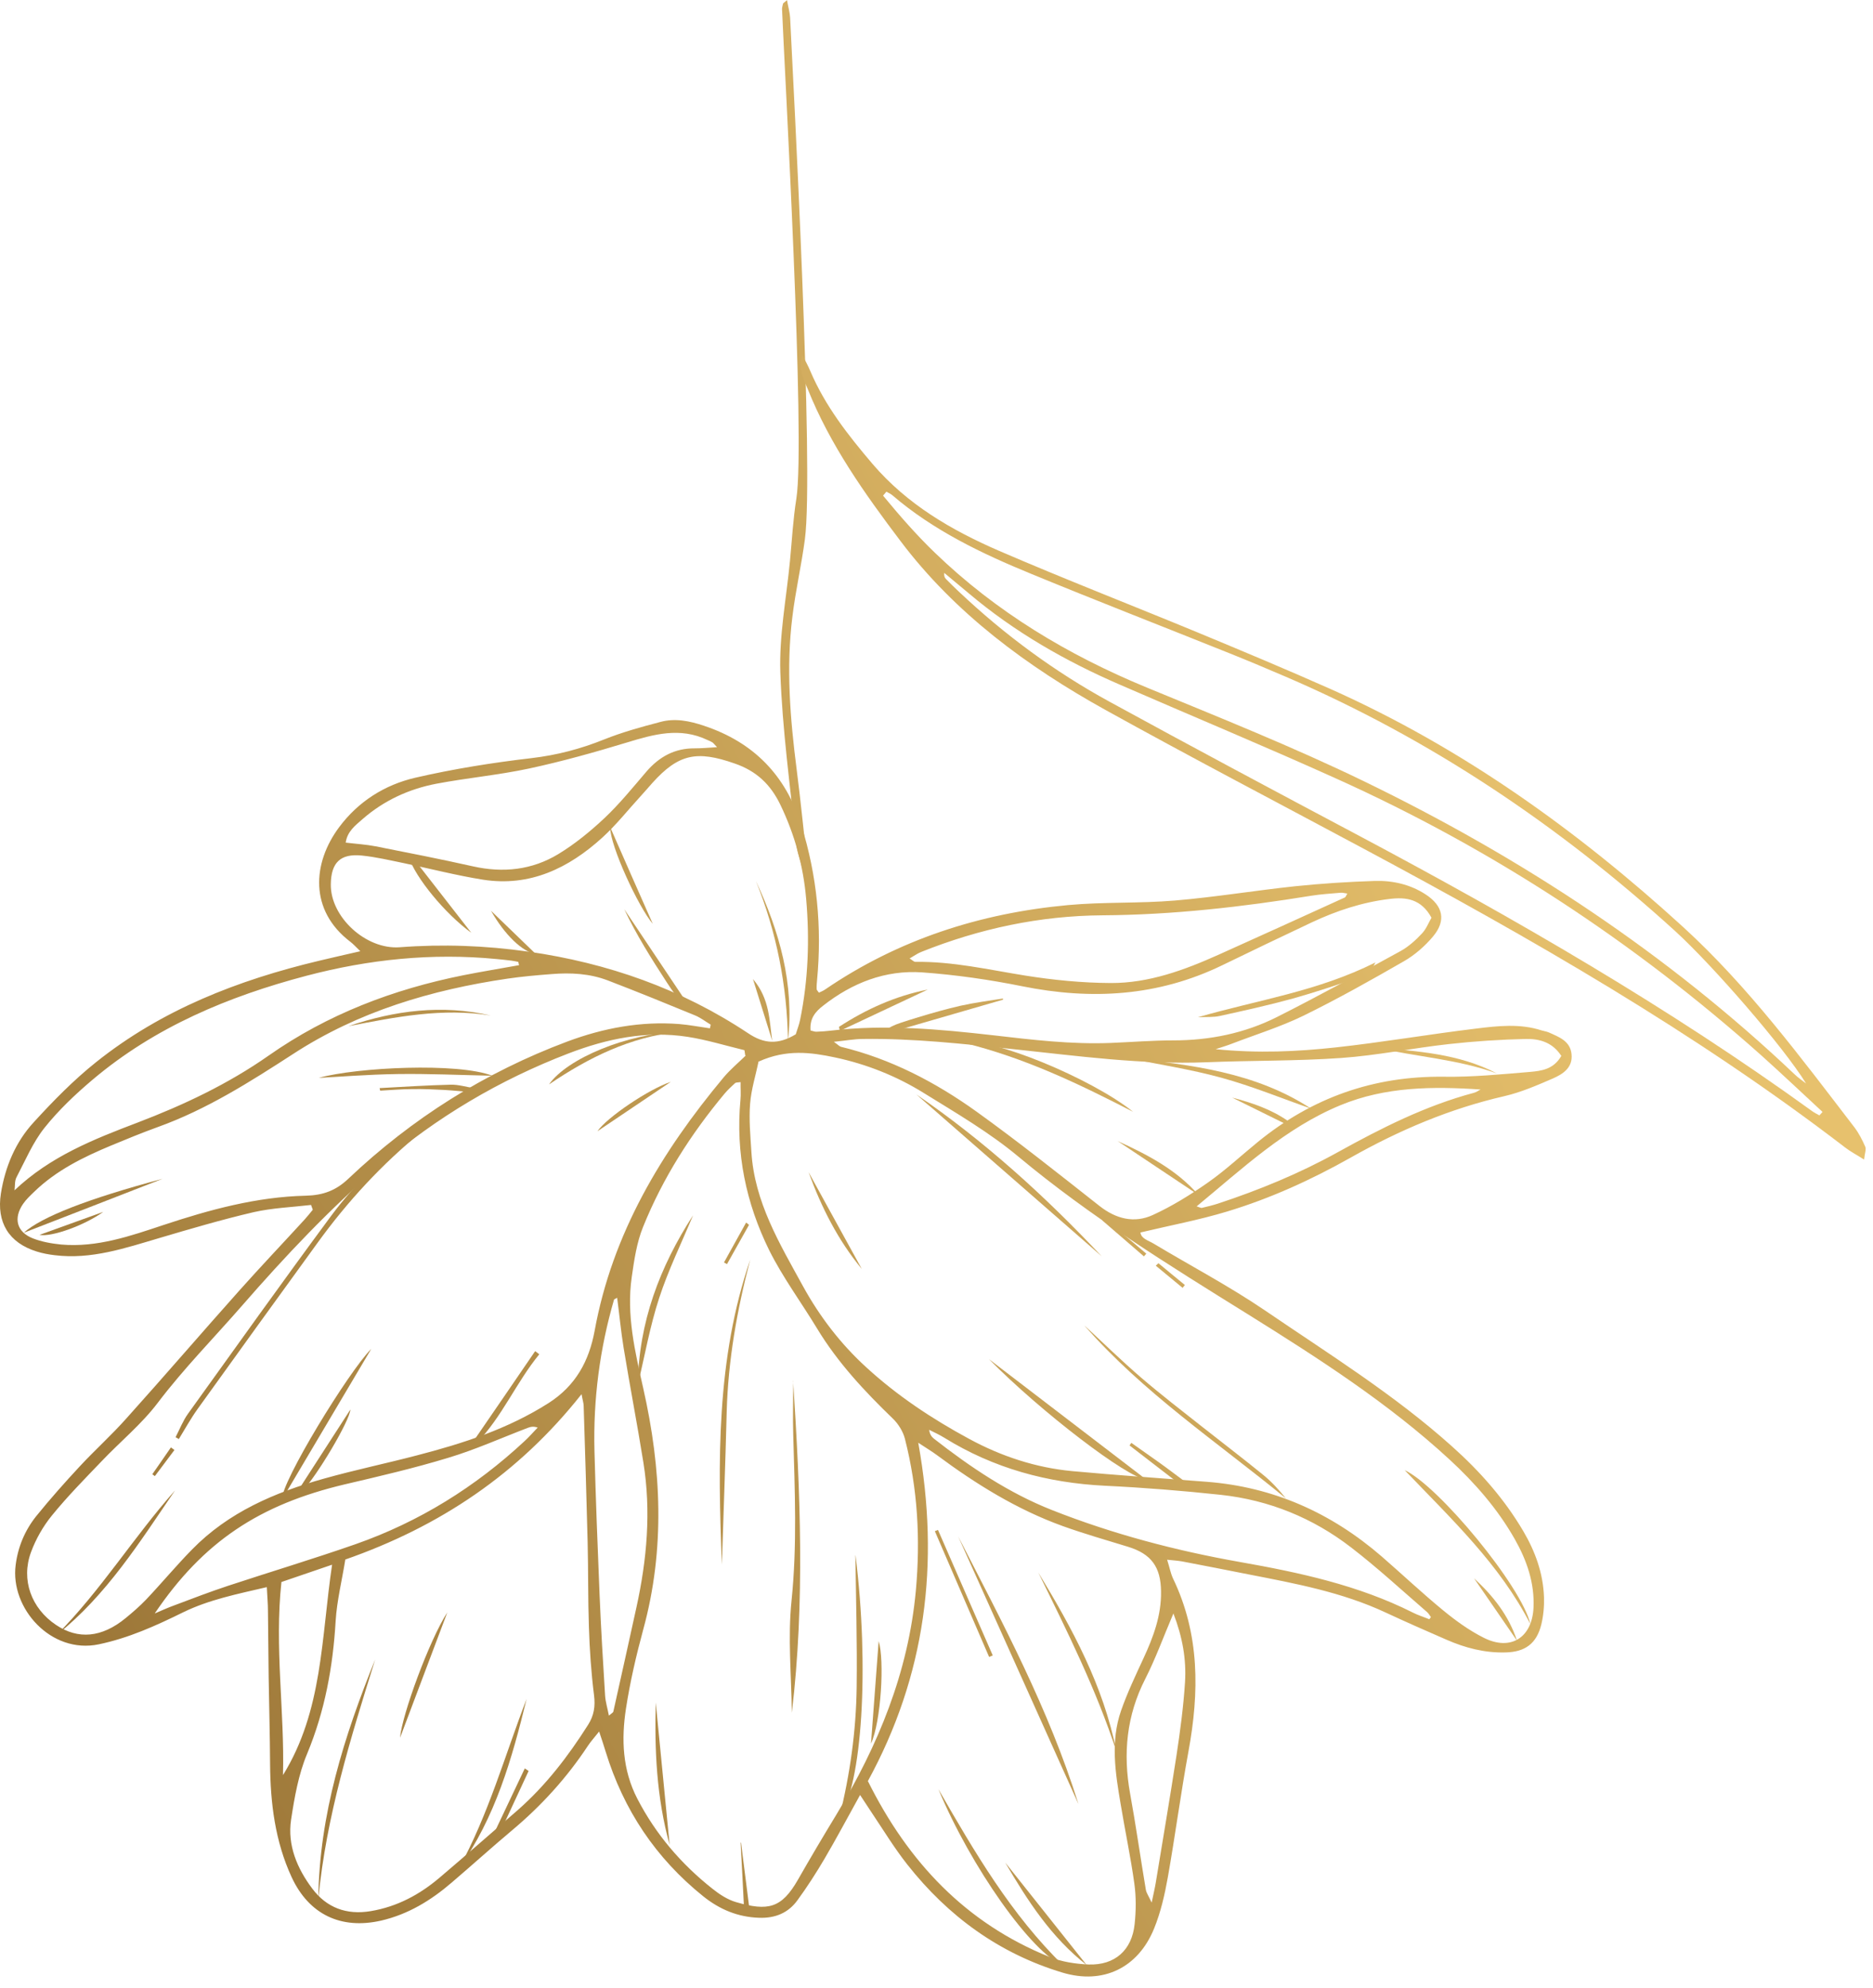 <?xml version="1.0" encoding="UTF-8"?> <svg xmlns="http://www.w3.org/2000/svg" width="132" height="140" viewBox="0 0 132 140" fill="none"><path d="M55.464 0C55.554 0.52 55.664 0.88 55.684 1.25C55.924 6.14 57.374 33.11 56.724 37.99C56.484 39.81 56.064 41.61 55.844 43.44C55.394 47.03 55.684 50.61 56.144 54.19C56.444 56.53 56.674 58.88 56.934 61.22C56.814 61.24 56.704 61.27 56.584 61.29C56.424 60.66 56.174 60.04 56.104 59.39C55.694 55.39 55.134 51.38 54.994 47.37C54.904 44.76 55.424 42.12 55.674 39.5C55.814 38.04 55.894 36.56 56.124 35.12C56.774 30.99 55.284 4.78 55.114 0.64C55.114 0.52 55.154 0.39 55.184 0.26C55.184 0.23 55.234 0.21 55.464 0.01V0Z" fill="url(#paint0_linear_137_145)"></path><path d="M21.934 84.87C20.574 85.03 19.194 85.08 17.874 85.38C15.644 85.9 13.434 86.55 11.234 87.2C8.824 87.91 6.434 88.73 3.854 88.41C3.424 88.36 2.994 88.28 2.584 88.15C0.624 87.54 -0.256 86.1 0.064 84.06C0.364 82.18 1.094 80.44 2.374 79.05C3.744 77.55 5.184 76.08 6.764 74.82C11.394 71.12 16.784 69.03 22.494 67.67C23.404 67.45 24.314 67.25 25.394 67C25.054 66.67 24.884 66.48 24.684 66.33C21.784 64.12 22.014 60.79 23.904 58.26C25.254 56.45 27.114 55.28 29.264 54.78C31.954 54.16 34.704 53.72 37.454 53.4C39.244 53.19 40.924 52.75 42.584 52.08C43.864 51.57 45.204 51.2 46.544 50.85C47.574 50.57 48.604 50.78 49.614 51.12C53.104 52.28 55.374 54.6 56.474 58.12C57.584 61.68 57.934 65.31 57.584 69.02C57.564 69.23 57.544 69.45 57.554 69.67C57.554 69.74 57.634 69.8 57.714 69.92C57.854 69.85 58.014 69.79 58.144 69.7C63.314 66.17 69.084 64.32 75.274 63.75C77.774 63.52 80.294 63.64 82.794 63.43C85.644 63.19 88.464 62.72 91.304 62.42C93.154 62.23 95.014 62.11 96.874 62.05C98.144 62.01 99.384 62.29 100.474 63C101.704 63.8 101.934 64.84 100.994 65.96C100.424 66.64 99.704 67.27 98.934 67.71C96.604 69.05 94.254 70.37 91.844 71.55C90.214 72.34 88.464 72.88 86.774 73.53C86.494 73.64 86.214 73.72 85.674 73.9C88.674 74.2 91.394 74.07 94.094 73.78C97.404 73.42 100.704 72.85 104.014 72.45C105.554 72.26 107.124 72.08 108.654 72.58C108.814 72.63 108.994 72.65 109.154 72.72C109.864 73.04 110.664 73.32 110.754 74.25C110.854 75.21 110.134 75.66 109.424 75.97C108.314 76.45 107.184 76.94 106.014 77.21C102.174 78.09 98.604 79.61 95.184 81.54C92.414 83.1 89.534 84.41 86.494 85.33C84.514 85.93 82.474 86.31 80.374 86.81C80.414 87.24 80.924 87.37 81.294 87.59C83.894 89.15 86.594 90.57 89.104 92.27C93.604 95.34 98.254 98.22 102.334 101.88C104.284 103.62 106.004 105.56 107.344 107.83C108.194 109.27 108.754 110.81 108.814 112.5C108.834 113.14 108.774 113.8 108.624 114.42C108.294 115.76 107.494 116.36 106.094 116.39C104.634 116.43 103.254 116.07 101.934 115.49C100.504 114.87 99.074 114.24 97.654 113.58C94.594 112.15 91.314 111.54 88.034 110.9C86.464 110.59 84.894 110.28 83.314 109.98C83.034 109.93 82.744 109.91 82.254 109.86C82.424 110.39 82.494 110.8 82.664 111.17C84.564 115.11 84.524 119.2 83.754 123.38C83.214 126.32 82.824 129.28 82.304 132.22C82.084 133.45 81.804 134.69 81.334 135.84C80.204 138.61 77.744 139.8 74.874 138.94C70.424 137.6 66.814 134.97 63.944 131.33C63.034 130.18 62.264 128.91 61.444 127.69C61.214 127.35 60.984 127 60.614 126.43C59.704 128.07 58.934 129.52 58.104 130.93C57.514 131.93 56.884 132.91 56.204 133.84C55.554 134.74 54.634 135.12 53.494 135.08C51.994 135.03 50.714 134.49 49.564 133.57C46.214 130.88 43.944 127.48 42.684 123.38C42.564 122.97 42.424 122.57 42.224 121.96C41.894 122.38 41.644 122.65 41.444 122.95C39.954 125.21 38.154 127.19 36.074 128.93C34.644 130.13 33.264 131.38 31.844 132.59C30.384 133.85 28.764 134.84 26.854 135.28C24.034 135.92 21.774 134.85 20.554 132.22C19.384 129.69 19.054 126.99 19.034 124.24C19.024 122.2 18.964 120.17 18.934 118.13C18.914 116.57 18.904 115.01 18.884 113.45C18.884 112.95 18.834 112.44 18.804 111.79C16.714 112.28 14.734 112.67 12.894 113.57C10.984 114.51 9.064 115.38 6.954 115.82C3.594 116.52 0.704 113.27 1.104 110.23C1.264 108.96 1.754 107.79 2.554 106.79C3.534 105.58 4.574 104.41 5.634 103.27C6.694 102.13 7.864 101.08 8.904 99.91C11.594 96.92 14.214 93.87 16.894 90.87C18.394 89.19 19.954 87.55 21.474 85.89C21.674 85.67 21.854 85.44 22.044 85.21C22.004 85.09 21.954 84.97 21.914 84.85L21.934 84.87ZM53.464 74.75C53.264 75.72 52.944 76.72 52.864 77.74C52.774 78.86 52.884 79.99 52.954 81.12C53.164 84.66 54.954 87.61 56.594 90.6C57.764 92.73 59.254 94.67 61.054 96.31C63.234 98.31 65.694 99.94 68.304 101.35C70.574 102.58 73.004 103.38 75.574 103.62C78.724 103.91 81.874 104.12 85.034 104.37C89.744 104.73 93.824 106.56 97.374 109.63C98.814 110.88 100.204 112.19 101.674 113.4C102.574 114.14 103.534 114.84 104.574 115.36C106.464 116.31 107.974 115.35 108.074 113.24C108.154 111.49 107.604 109.91 106.754 108.41C105.544 106.28 103.944 104.45 102.154 102.8C97.834 98.82 92.884 95.65 87.944 92.57C82.374 89.11 76.824 85.68 71.774 81.47C69.724 79.76 67.374 78.39 65.094 76.98C63.174 75.79 61.064 74.95 58.844 74.48C57.144 74.12 55.424 73.89 53.474 74.77L53.464 74.75ZM52.524 74.35C52.504 74.22 52.484 74.1 52.464 73.97C51.134 73.65 49.814 73.24 48.464 73.03C45.554 72.58 42.774 73.16 40.064 74.2C35.194 76.07 30.784 78.68 26.824 82.07C23.284 85.1 20.104 88.47 17.054 91.97C15.074 94.24 12.954 96.39 11.124 98.8C9.984 100.31 8.474 101.54 7.164 102.92C5.964 104.17 4.744 105.41 3.654 106.75C3.034 107.51 2.524 108.41 2.184 109.33C1.464 111.28 2.214 113.29 3.944 114.45C5.504 115.5 7.174 115.35 8.844 113.98C9.344 113.57 9.844 113.14 10.294 112.67C11.394 111.51 12.414 110.28 13.534 109.14C16.104 106.51 19.364 105.12 22.824 104.15C24.994 103.54 27.204 103.08 29.384 102.51C32.624 101.67 35.774 100.66 38.654 98.83C40.584 97.6 41.514 95.85 41.904 93.75C43.154 86.88 46.614 81.14 51.004 75.88C51.474 75.32 52.044 74.85 52.564 74.34L52.524 74.35ZM52.194 76.22C51.964 76.25 51.854 76.24 51.804 76.29C51.554 76.52 51.294 76.76 51.074 77.02C48.694 79.87 46.714 82.97 45.324 86.41C44.874 87.51 44.694 88.75 44.524 89.94C44.134 92.61 44.754 95.21 45.334 97.79C46.614 103.45 46.884 109.1 45.334 114.77C44.834 116.61 44.404 118.47 44.114 120.35C43.784 122.51 43.864 124.66 44.914 126.69C46.214 129.2 48.004 131.29 50.204 133.03C50.704 133.43 51.284 133.81 51.884 133.98C54.134 134.63 55.084 134.41 56.234 132.4C57.114 130.86 58.014 129.34 58.934 127.83C61.884 122.95 64.014 117.81 64.544 112.04C64.874 108.41 64.674 104.86 63.774 101.34C63.644 100.83 63.314 100.3 62.934 99.93C60.934 98 59.044 95.98 57.594 93.59C56.474 91.74 55.174 89.99 54.214 88.07C52.574 84.75 51.834 81.2 52.184 77.47C52.224 77.06 52.184 76.65 52.194 76.22ZM61.174 125.47C64.024 131.19 68.084 135.46 73.944 137.83C74.804 138.18 75.794 138.33 76.724 138.37C78.574 138.43 79.774 137.36 79.964 135.52C80.064 134.58 80.074 133.61 79.944 132.68C79.684 130.8 79.284 128.93 78.974 127.05C78.604 124.87 78.254 122.66 79.004 120.5C79.444 119.24 80.024 118.02 80.584 116.81C81.284 115.3 81.854 113.78 81.824 112.08C81.804 110.37 81.134 109.45 79.504 108.95C77.974 108.48 76.434 108.04 74.924 107.5C71.674 106.33 68.774 104.53 66.014 102.48C65.664 102.22 65.284 102 64.714 101.62C66.254 110.17 65.224 118.03 61.154 125.47H61.174ZM24.334 109.86C24.104 111.3 23.744 112.73 23.654 114.18C23.464 117.41 22.894 120.52 21.644 123.53C21.034 124.98 20.754 126.6 20.514 128.17C20.244 129.97 20.944 131.61 22.004 133.02C23.014 134.37 24.424 134.9 26.134 134.61C27.984 134.3 29.574 133.45 30.984 132.25C32.834 130.68 34.664 129.08 36.494 127.49C38.464 125.76 40.044 123.7 41.444 121.49C41.864 120.83 41.964 120.18 41.864 119.4C41.664 117.81 41.554 116.21 41.504 114.61C41.434 112.62 41.464 110.63 41.414 108.64C41.334 105.44 41.234 102.24 41.134 99.03C41.134 98.84 41.064 98.64 40.984 98.2C36.544 103.81 31.004 107.52 24.324 109.85L24.334 109.86ZM56.084 72.84C56.184 72.51 56.314 72.19 56.384 71.85C56.964 69.03 57.064 66.17 56.814 63.31C56.614 61 56.014 58.8 55.004 56.7C54.314 55.26 53.314 54.3 51.754 53.77C49.114 52.85 47.824 53.09 45.964 55.16C45.704 55.45 45.454 55.75 45.184 56.04C44.274 57.03 43.434 58.1 42.444 59C40.074 61.15 37.344 62.48 34.034 61.96C32.154 61.66 30.304 61.18 28.434 60.79C27.454 60.59 26.484 60.36 25.494 60.26C23.984 60.11 23.334 60.76 23.314 62.28C23.274 64.58 25.784 66.9 28.174 66.72C31.214 66.49 34.214 66.6 37.244 67.03C42.834 67.83 48.014 69.65 52.714 72.77C53.844 73.53 54.834 73.6 56.084 72.85V72.84ZM50.034 72.42C50.054 72.33 50.074 72.25 50.084 72.17C49.714 71.95 49.374 71.68 48.984 71.52C46.944 70.68 44.904 69.85 42.844 69.06C41.564 68.57 40.224 68.5 38.874 68.61C37.834 68.69 36.804 68.78 35.774 68.93C30.404 69.72 25.274 71.24 20.684 74.22C17.624 76.2 14.564 78.15 11.104 79.39C10.004 79.79 8.924 80.23 7.844 80.68C5.874 81.5 3.974 82.43 2.414 83.94C2.134 84.21 1.844 84.48 1.624 84.8C0.934 85.81 1.174 86.77 2.304 87.22C2.934 87.47 3.634 87.59 4.314 87.66C6.844 87.88 9.184 87.06 11.534 86.28C14.794 85.2 18.094 84.3 21.554 84.22C22.764 84.19 23.674 83.86 24.554 83.02C29.044 78.77 34.184 75.53 39.984 73.36C42.534 72.41 45.154 71.92 47.874 72.13C48.594 72.19 49.304 72.33 50.024 72.43L50.034 72.42ZM110.044 74.39C109.424 73.41 108.484 73.16 107.534 73.18C105.724 73.22 103.914 73.34 102.114 73.54C99.574 73.82 97.064 74.34 94.514 74.52C91.364 74.74 88.194 74.69 85.044 74.82C80.474 75 75.964 74.38 71.444 73.9C67.914 73.53 64.384 73.13 60.824 73.18C60.204 73.18 59.584 73.3 58.764 73.38C59.064 73.59 59.154 73.7 59.264 73.73C62.774 74.58 65.924 76.22 68.824 78.3C71.774 80.42 74.624 82.69 77.484 84.94C78.654 85.86 79.934 86.18 81.244 85.58C82.604 84.96 83.904 84.15 85.134 83.29C86.374 82.42 87.484 81.38 88.664 80.42C92.474 77.32 96.804 75.78 101.744 75.84C103.774 75.87 105.804 75.67 107.834 75.5C108.634 75.43 109.484 75.32 110.024 74.39H110.044ZM57.114 72.58C57.304 72.62 57.424 72.68 57.544 72.67C57.894 72.66 58.234 72.63 58.584 72.59C62.404 72.14 66.204 72.49 69.994 72.92C72.754 73.24 75.504 73.57 78.284 73.46C79.754 73.4 81.224 73.28 82.694 73.28C85.254 73.28 87.714 72.78 89.984 71.64C92.924 70.16 95.814 68.57 98.704 66.99C99.264 66.68 99.764 66.23 100.204 65.76C100.514 65.44 100.684 64.98 100.884 64.64C100.164 63.32 99.104 63.17 97.914 63.32C96.004 63.55 94.194 64.15 92.464 64.96C90.344 65.96 88.234 66.97 86.134 67.99C81.614 70.18 76.924 70.45 72.054 69.47C69.724 69 67.354 68.66 64.994 68.49C62.394 68.31 60.054 69.23 58.004 70.84C57.474 71.25 57.054 71.73 57.124 72.58H57.114ZM36.584 67.99C36.564 67.91 36.544 67.83 36.524 67.75C36.354 67.72 36.194 67.68 36.024 67.66C35.684 67.62 35.334 67.58 34.994 67.55C30.454 67.11 25.994 67.57 21.594 68.73C16.094 70.18 10.914 72.34 6.524 76.05C5.304 77.08 4.124 78.2 3.134 79.44C2.314 80.47 1.784 81.74 1.164 82.92C1.024 83.18 1.064 83.53 1.024 83.84C3.544 81.45 6.614 80.24 9.694 79.07C12.944 77.83 16.064 76.36 18.934 74.35C23.084 71.44 27.714 69.68 32.664 68.69C33.964 68.43 35.284 68.22 36.594 67.98L36.584 67.99ZM50.534 52.63C50.314 52.4 50.274 52.33 50.204 52.29C50.094 52.22 49.974 52.17 49.854 52.12C47.924 51.2 46.074 51.72 44.174 52.3C41.904 52.99 39.614 53.63 37.294 54.13C35.144 54.59 32.934 54.79 30.764 55.2C28.824 55.57 27.054 56.38 25.544 57.7C25.044 58.14 24.474 58.56 24.364 59.35C25.104 59.44 25.794 59.48 26.464 59.61C28.754 60.06 31.044 60.51 33.324 61.02C35.454 61.5 37.494 61.28 39.344 60.16C40.514 59.45 41.604 58.56 42.604 57.62C43.674 56.61 44.604 55.46 45.564 54.34C46.464 53.3 47.554 52.7 48.954 52.71C49.424 52.71 49.894 52.67 50.514 52.63H50.534ZM100.734 114.05C100.774 114 100.804 113.95 100.844 113.9C100.754 113.78 100.684 113.64 100.564 113.54C98.794 112.01 97.074 110.42 95.214 108.99C92.514 106.91 89.434 105.66 86.044 105.29C83.334 105 80.614 104.78 77.884 104.65C73.814 104.45 70.024 103.42 66.554 101.27C66.214 101.06 65.844 100.89 65.484 100.71C65.524 101.03 65.654 101.2 65.814 101.33C68.384 103.34 71.094 105.16 74.134 106.36C78.414 108.05 82.854 109.22 87.384 110.02C91.574 110.76 95.724 111.65 99.564 113.58C99.934 113.77 100.334 113.89 100.724 114.05H100.734ZM64.104 67.51C64.304 67.63 64.404 67.75 64.514 67.75C67.134 67.71 69.664 68.3 72.224 68.71C74.224 69.03 76.264 69.23 78.284 69.24C80.964 69.25 83.464 68.33 85.894 67.24C88.854 65.91 91.804 64.57 94.764 63.22C94.844 63.19 94.874 63.06 94.954 62.94C94.744 62.91 94.624 62.87 94.494 62.88C93.804 62.94 93.114 62.98 92.424 63.09C87.544 63.88 82.654 64.44 77.704 64.47C73.274 64.5 69.024 65.41 64.924 67.05C64.664 67.15 64.424 67.33 64.104 67.51ZM10.894 113.65C11.364 113.45 11.824 113.24 12.294 113.07C13.544 112.6 14.794 112.12 16.064 111.7C19.064 110.71 22.094 109.8 25.074 108.76C29.544 107.19 33.494 104.74 36.964 101.51C37.294 101.21 37.584 100.87 37.894 100.55C37.554 100.44 37.364 100.51 37.174 100.58C35.314 101.29 33.494 102.11 31.594 102.68C29.194 103.41 26.744 103.98 24.304 104.55C18.304 105.97 14.334 108.57 10.894 113.66V113.65ZM42.924 120.83C43.124 120.66 43.214 120.62 43.224 120.56C43.774 118.11 44.314 115.66 44.854 113.21C45.594 109.84 45.894 106.44 45.344 103.02C44.914 100.33 44.394 97.65 43.954 94.96C43.764 93.8 43.654 92.62 43.494 91.41C43.344 91.5 43.284 91.51 43.274 91.54C42.264 95.02 41.804 98.56 41.894 102.18C41.984 105.55 42.114 108.93 42.254 112.3C42.354 114.68 42.494 117.05 42.644 119.43C42.674 119.88 42.814 120.32 42.914 120.85L42.924 120.83ZM82.694 113.65C81.974 115.34 81.434 116.84 80.714 118.25C79.394 120.83 79.134 123.51 79.644 126.33C80.054 128.58 80.374 130.85 80.754 133.11C80.794 133.33 80.934 133.52 81.164 134.01C81.304 133.34 81.394 132.97 81.454 132.6C81.944 129.61 82.454 126.63 82.914 123.64C83.174 121.93 83.404 120.21 83.514 118.49C83.614 116.89 83.344 115.32 82.694 113.64V113.65ZM104.344 76.74C100.974 76.51 97.634 76.54 94.484 77.84C90.594 79.44 87.574 82.3 84.334 84.97C84.534 85.03 84.624 85.09 84.694 85.08C85.074 84.99 85.454 84.9 85.824 84.78C88.744 83.82 91.584 82.65 94.274 81.16C97.344 79.46 100.464 77.88 103.884 76.97C104.044 76.93 104.184 76.82 104.344 76.74ZM19.944 125.03C22.754 120.49 22.634 115.37 23.404 110.21C22.094 110.66 21.004 111.03 19.834 111.43C19.334 116.03 20.064 120.53 19.944 125.03Z" fill="url(#paint1_linear_137_145)"></path><path d="M12.374 101.23C12.664 100.67 12.894 100.07 13.254 99.57C16.594 94.92 19.914 90.27 23.314 85.67C25.104 83.26 27.284 81.21 29.674 79.38C29.824 79.27 29.984 79.17 30.254 79.21C30.074 79.38 29.914 79.56 29.724 79.71C26.914 82 24.484 84.63 22.364 87.56C19.534 91.45 16.724 95.35 13.914 99.26C13.434 99.93 13.034 100.66 12.604 101.36C12.524 101.32 12.454 101.27 12.374 101.23Z" fill="url(#paint2_linear_137_145)"></path><path d="M55.894 97.25C56.404 105.05 56.734 112.85 55.804 120.64C55.774 118.01 55.514 115.35 55.784 112.74C56.184 108.85 56.014 104.98 55.904 101.1C55.864 99.82 55.904 98.53 55.904 97.25H55.894Z" fill="url(#paint3_linear_137_145)"></path><path d="M67.524 108.21C70.654 114.3 73.904 120.35 76.004 127.07C73.134 120.68 70.324 114.45 67.524 108.21Z" fill="url(#paint4_linear_137_145)"></path><path d="M26.444 116.88C24.714 122.4 22.994 127.93 22.434 133.73C22.504 127.81 24.254 122.29 26.444 116.88Z" fill="url(#paint5_linear_137_145)"></path><path d="M60.294 109.56C61.274 117.43 60.764 125.67 59.154 128C59.904 124.99 60.334 121.93 60.374 118.83C60.414 115.72 60.324 112.61 60.284 109.55L60.294 109.56Z" fill="url(#paint6_linear_137_145)"></path><path d="M52.874 88.72C51.944 92.25 51.314 95.8 51.214 99.45C51.124 103.08 50.984 106.7 50.874 110.2C50.594 103.03 50.464 95.75 52.874 88.72Z" fill="url(#paint7_linear_137_145)"></path><path d="M76.414 93.35C77.744 94.58 79.034 95.84 80.404 97.02C81.814 98.23 83.294 99.37 84.754 100.52C86.184 101.65 87.634 102.75 89.044 103.9C89.634 104.38 90.144 104.95 90.624 105.54C85.794 101.58 80.564 98.1 76.414 93.35Z" fill="url(#paint8_linear_137_145)"></path><path d="M66.134 126.02C68.674 130.44 71.254 134.86 74.974 138.48C72.714 137.58 68.414 131.49 66.134 126.02Z" fill="url(#paint9_linear_137_145)"></path><path d="M77.644 88.49C73.294 84.69 68.944 80.89 64.584 77.09C69.374 80.37 73.654 84.25 77.644 88.49Z" fill="url(#paint10_linear_137_145)"></path><path d="M4.004 115.15C7.104 112.03 9.424 108.26 12.334 104.98C9.854 108.61 7.514 112.35 4.004 115.15Z" fill="url(#paint11_linear_137_145)"></path><path d="M107.854 114.4C105.694 110.18 102.284 106.99 98.994 103.55C101.394 104.67 107.254 111.75 107.854 114.4Z" fill="url(#paint12_linear_137_145)"></path><path d="M32.334 131.61C34.424 127.82 35.574 123.66 37.114 119.66C36.084 123.87 34.914 128.02 32.334 131.61Z" fill="url(#paint13_linear_137_145)"></path><path d="M69.694 95.73C73.164 98.38 77.014 101.33 80.764 104.2C79.484 104.12 73.384 99.47 69.694 95.73Z" fill="url(#paint14_linear_137_145)"></path><path d="M73.174 110.76C75.574 114.71 77.764 118.74 78.674 123.34C77.244 118.97 75.194 114.87 73.174 110.76Z" fill="url(#paint15_linear_137_145)"></path><path d="M44.954 97.52C45.014 93.15 46.494 89.23 48.844 85.6C48.034 87.54 47.104 89.44 46.454 91.43C45.804 93.41 45.444 95.48 44.954 97.52Z" fill="url(#paint16_linear_137_145)"></path><path d="M26.164 95.01C24.004 98.66 21.934 102.14 19.874 105.62C19.794 104.41 24.574 96.6 26.164 95.01Z" fill="url(#paint17_linear_137_145)"></path><path d="M84.424 71.65C88.634 70.43 92.844 69.84 96.934 67.79C96.584 68.53 96.124 68.74 95.684 68.88C94.174 69.39 92.664 69.9 91.124 70.33C89.414 70.8 87.694 71.18 85.964 71.56C85.524 71.66 85.054 71.62 84.424 71.65Z" fill="url(#paint18_linear_137_145)"></path><path d="M79.854 78.31C76.064 76.36 72.244 74.51 67.874 73.44C69.814 73.02 76.914 75.95 79.854 78.31Z" fill="url(#paint19_linear_137_145)"></path><path d="M79.404 74.51C83.934 75 88.454 75.51 92.404 78.09C90.294 77.35 88.224 76.5 86.074 75.91C83.884 75.31 81.624 74.97 79.394 74.51H79.404Z" fill="url(#paint20_linear_137_145)"></path><path d="M34.694 75.77C32.344 75.72 30.194 75.62 28.044 75.65C25.884 75.68 23.724 75.86 22.464 75.92C25.174 75.17 32.284 74.83 34.694 75.77Z" fill="url(#paint21_linear_137_145)"></path><path d="M11.454 83.03C8.194 84.3 4.934 85.57 1.674 86.83C2.934 85.71 6.174 84.44 11.454 83.03Z" fill="url(#paint22_linear_137_145)"></path><path d="M55.534 73.3C55.464 69.41 54.734 65.66 53.274 62.06C54.934 65.62 55.984 69.3 55.534 73.3Z" fill="url(#paint23_linear_137_145)"></path><path d="M76.584 138.41C74.094 136.47 72.414 133.87 70.844 131.19C72.754 133.6 74.674 136.01 76.584 138.41Z" fill="url(#paint24_linear_137_145)"></path><path d="M70.694 70.41C67.864 71.23 65.034 72.05 62.334 72.83C62.604 72.33 62.684 72.27 64.714 71.65C65.704 71.35 66.694 71.07 67.694 70.84C68.684 70.62 69.684 70.49 70.684 70.33C70.684 70.35 70.684 70.38 70.684 70.4L70.694 70.41Z" fill="url(#paint25_linear_137_145)"></path><path d="M47.744 72.69C44.414 73.05 41.494 74.48 38.694 76.38C39.974 74.54 44.244 72.8 47.744 72.69Z" fill="url(#paint26_linear_137_145)"></path><path d="M24.554 72.28C27.814 71.17 31.154 70.74 34.594 71.53C31.194 70.97 27.894 71.63 24.554 72.28Z" fill="url(#paint27_linear_137_145)"></path><path d="M47.194 129.95C46.264 126.6 46.124 123.22 46.214 119.92C46.534 123.19 46.864 126.57 47.194 129.95Z" fill="url(#paint28_linear_137_145)"></path><path d="M105.494 75.61C102.734 74.6 99.794 74.44 96.954 73.78C99.874 74.04 102.814 74.21 105.494 75.61Z" fill="url(#paint29_linear_137_145)"></path><path d="M69.704 116.7C68.434 113.75 67.154 110.8 65.884 107.85C65.954 107.82 66.034 107.79 66.104 107.76C67.394 110.71 68.674 113.65 69.964 116.6C69.874 116.64 69.794 116.67 69.704 116.71V116.7Z" fill="url(#paint30_linear_137_145)"></path><path d="M31.524 113.57C30.364 116.65 29.234 119.64 28.194 122.4C28.334 120.76 30.264 115.52 31.524 113.57Z" fill="url(#paint31_linear_137_145)"></path><path d="M38.014 95.38C36.384 97.36 35.394 99.79 33.584 101.65C33.514 101.6 33.444 101.55 33.374 101.5C34.824 99.39 36.274 97.28 37.714 95.17C37.814 95.24 37.914 95.31 38.004 95.39L38.014 95.38Z" fill="url(#paint32_linear_137_145)"></path><path d="M48.264 70.96C47.834 70.37 47.374 69.8 46.984 69.18C45.904 67.52 44.844 65.84 43.994 64.04C45.504 66.3 47.014 68.55 48.524 70.81C48.444 70.86 48.354 70.91 48.274 70.96H48.264Z" fill="url(#paint33_linear_137_145)"></path><path d="M42.994 58.24C43.994 60.52 44.994 62.8 46.004 65.07C45.024 63.93 43.004 59.63 42.994 58.24Z" fill="url(#paint34_linear_137_145)"></path><path d="M33.214 65.7C31.364 64.36 29.284 61.82 28.804 60.36C28.834 60.34 28.864 60.3 28.904 60.3C28.944 60.3 29.004 60.3 29.024 60.32C30.394 62.08 31.764 63.84 33.214 65.7Z" fill="url(#paint35_linear_137_145)"></path><path d="M59.124 72.33C61.044 71.08 63.114 70.15 65.384 69.7C63.324 70.67 61.254 71.64 59.194 72.61C59.174 72.52 59.144 72.42 59.124 72.33Z" fill="url(#paint36_linear_137_145)"></path><path d="M21.114 104.82C22.294 102.99 23.474 101.16 24.694 99.28C24.644 100.09 22.324 103.97 21.334 104.99C21.264 104.94 21.184 104.88 21.114 104.83V104.82Z" fill="url(#paint37_linear_137_145)"></path><path d="M61.384 122.81C61.574 120.24 61.754 117.85 61.924 115.59C62.344 116.92 62.094 121.27 61.384 122.81Z" fill="url(#paint38_linear_137_145)"></path><path d="M56.984 82.56C58.224 84.81 59.474 87.09 60.734 89.38C59.064 87.36 57.894 85.06 56.984 82.56Z" fill="url(#paint39_linear_137_145)"></path><path d="M78.764 80.37C80.844 81.32 82.894 82.37 84.464 84.17C82.564 82.9 80.664 81.64 78.764 80.37Z" fill="url(#paint40_linear_137_145)"></path><path d="M26.764 76.64C28.434 76.55 30.114 76.44 31.784 76.4C32.314 76.39 32.854 76.56 33.384 76.64C33.384 76.74 33.364 76.84 33.354 76.94C32.674 76.88 31.994 76.81 31.304 76.77C30.574 76.73 29.844 76.7 29.114 76.71C28.344 76.71 27.574 76.78 26.794 76.82C26.784 76.76 26.764 76.71 26.754 76.65L26.764 76.64Z" fill="url(#paint41_linear_137_145)"></path><path d="M47.274 76.2C45.584 77.34 43.804 78.54 42.104 79.68C42.764 78.71 45.744 76.7 47.274 76.2Z" fill="url(#paint42_linear_137_145)"></path><path d="M37.254 124.74C36.484 126.4 35.714 128.05 34.944 129.71C34.834 129.66 34.724 129.61 34.614 129.56C35.404 127.89 36.194 126.23 36.984 124.56C37.074 124.62 37.164 124.68 37.254 124.74Z" fill="url(#paint43_linear_137_145)"></path><path d="M106.914 115.57C105.904 114.1 104.894 112.64 103.884 111.17C105.224 112.4 106.324 113.78 106.914 115.57Z" fill="url(#paint44_linear_137_145)"></path><path d="M7.274 85.36C5.974 86.3 3.664 87.14 2.784 86.98C4.284 86.44 5.784 85.9 7.274 85.36Z" fill="url(#paint45_linear_137_145)"></path><path d="M34.604 64.15C35.724 65.23 36.724 66.2 37.774 67.21C36.804 67.04 35.564 65.84 34.604 64.15Z" fill="url(#paint46_linear_137_145)"></path><path d="M54.424 73.31C53.994 71.94 53.565 70.56 53.065 68.96C54.264 70.37 54.214 71.9 54.424 73.31Z" fill="url(#paint47_linear_137_145)"></path><path d="M52.444 134.56C52.364 132.97 52.284 131.38 52.194 129.79C52.194 129.79 52.214 129.79 52.224 129.79C52.424 131.37 52.624 132.95 52.824 134.52L52.434 134.55L52.444 134.56Z" fill="url(#paint48_linear_137_145)"></path><path d="M83.224 104.6C82.014 103.67 80.814 102.74 79.604 101.81C79.644 101.75 79.684 101.69 79.734 101.63C80.354 102.07 80.984 102.51 81.604 102.95C82.224 103.39 82.824 103.85 83.434 104.3C83.364 104.4 83.294 104.5 83.224 104.6Z" fill="url(#paint49_linear_137_145)"></path><path d="M90.584 79.16C89.334 78.54 88.084 77.93 86.834 77.31C88.224 77.67 89.574 78.13 90.744 78.94C90.694 79.01 90.644 79.08 90.584 79.16Z" fill="url(#paint50_linear_137_145)"></path><path d="M80.614 88.49C79.644 87.65 78.664 86.81 77.694 85.97C77.744 85.92 77.784 85.86 77.834 85.81C78.814 86.64 79.804 87.47 80.784 88.3C80.734 88.36 80.674 88.43 80.624 88.49H80.614Z" fill="url(#paint51_linear_137_145)"></path><path d="M52.784 86.28C52.264 87.2 51.754 88.12 51.234 89.04C51.164 89 51.094 88.96 51.024 88.92L52.584 86.11C52.654 86.17 52.724 86.22 52.794 86.28H52.784Z" fill="url(#paint52_linear_137_145)"></path><path d="M81.634 88.97C82.254 89.48 82.874 90 83.504 90.51C83.454 90.58 83.394 90.64 83.344 90.71C82.714 90.19 82.084 89.67 81.454 89.15C81.514 89.09 81.584 89.03 81.644 88.97H81.634Z" fill="url(#paint53_linear_137_145)"></path><path d="M10.734 103.84C11.174 103.21 11.614 102.58 12.044 101.95C12.124 102.01 12.214 102.07 12.294 102.13C11.834 102.74 11.374 103.36 10.914 103.97C10.854 103.92 10.784 103.88 10.724 103.83L10.734 103.84Z" fill="url(#paint54_linear_137_145)"></path><path d="M131.364 81.67C130.814 81.32 130.404 81.11 130.044 80.83C119.444 72.7 107.894 66.09 96.144 59.8C90.074 56.55 83.964 53.36 77.934 50.02C72.394 46.95 67.304 43.2 63.464 38.11C60.944 34.78 58.494 31.33 56.924 27.4C56.644 26.7 56.224 26.02 56.544 24.99C56.784 25.47 56.964 25.79 57.104 26.13C58.154 28.6 59.774 30.66 61.494 32.68C63.934 35.53 67.064 37.35 70.414 38.8C75.024 40.79 79.714 42.61 84.364 44.53C87.524 45.84 90.684 47.16 93.814 48.55C103.054 52.68 111.174 58.5 118.614 65.29C123.214 69.49 126.914 74.49 130.694 79.41C131.004 79.82 131.244 80.29 131.454 80.77C131.534 80.95 131.424 81.21 131.374 81.66L131.364 81.67ZM62.454 34.65C62.384 34.74 62.314 34.82 62.234 34.91C63.384 36.3 64.564 37.66 65.874 38.92C70.204 43.1 75.254 46.13 80.804 48.42C85.924 50.53 91.084 52.59 96.064 55C107.204 60.39 117.464 67.13 126.484 75.68C126.734 75.92 127.024 76.11 127.284 76.32C125.714 73.75 120.664 67.95 118.034 65.56C109.854 58.13 100.794 52.04 90.624 47.67C89.314 47.11 87.994 46.55 86.664 46.02C82.004 44.15 77.314 42.33 72.674 40.42C69.184 38.99 65.774 37.36 62.874 34.87C62.754 34.77 62.594 34.71 62.464 34.63L62.454 34.65ZM128.214 78.57C128.294 78.49 128.364 78.41 128.444 78.32C127.014 77 125.604 75.66 124.154 74.36C115.154 66.34 105.184 59.8 94.194 54.85C89.144 52.57 84.014 50.44 78.934 48.23C75.094 46.57 71.494 44.51 68.284 41.8C67.704 41.31 67.124 40.83 66.544 40.35C66.524 40.57 66.574 40.69 66.664 40.78C66.964 41.09 67.274 41.39 67.594 41.69C70.794 44.71 74.324 47.31 78.184 49.42C84.034 52.62 89.924 55.76 95.824 58.89C106.824 64.74 117.594 70.95 127.704 78.26C127.874 78.38 128.054 78.47 128.234 78.57H128.214Z" fill="url(#paint55_linear_137_145)"></path><defs><linearGradient id="paint0_linear_137_145" x1="-454.492" y1="304.018" x2="199.444" y2="-46.141" gradientUnits="userSpaceOnUse"><stop stop-color="#E7C16D"></stop><stop offset="0.24" stop-color="#B8822C"></stop><stop offset="0.52" stop-color="#7E5923"></stop><stop offset="0.86" stop-color="#E7C16D"></stop></linearGradient><linearGradient id="paint1_linear_137_145" x1="-259.686" y1="264.521" x2="173.958" y2="32.316" gradientUnits="userSpaceOnUse"><stop stop-color="#E7C16D"></stop><stop offset="0.24" stop-color="#B8822C"></stop><stop offset="0.52" stop-color="#7E5923"></stop><stop offset="0.86" stop-color="#E7C16D"></stop></linearGradient><linearGradient id="paint2_linear_137_145" x1="-269.602" y1="246.006" x2="164.043" y2="13.811" gradientUnits="userSpaceOnUse"><stop stop-color="#E7C16D"></stop><stop offset="0.24" stop-color="#B8822C"></stop><stop offset="0.52" stop-color="#7E5923"></stop><stop offset="0.86" stop-color="#E7C16D"></stop></linearGradient><linearGradient id="paint3_linear_137_145" x1="-254.101" y1="274.877" x2="179.511" y2="42.708" gradientUnits="userSpaceOnUse"><stop stop-color="#E7C16D"></stop><stop offset="0.24" stop-color="#B8822C"></stop><stop offset="0.52" stop-color="#7E5923"></stop><stop offset="0.86" stop-color="#E7C16D"></stop></linearGradient><linearGradient id="paint4_linear_137_145" x1="-246.752" y1="288.156" x2="186.6" y2="56.107" gradientUnits="userSpaceOnUse"><stop stop-color="#E7C16D"></stop><stop offset="0.24" stop-color="#B8822C"></stop><stop offset="0.52" stop-color="#7E5923"></stop><stop offset="0.86" stop-color="#E7C16D"></stop></linearGradient><linearGradient id="paint5_linear_137_145" x1="-254.302" y1="274.527" x2="179.322" y2="42.345" gradientUnits="userSpaceOnUse"><stop stop-color="#E7C16D"></stop><stop offset="0.24" stop-color="#B8822C"></stop><stop offset="0.52" stop-color="#7E5923"></stop><stop offset="0.86" stop-color="#E7C16D"></stop></linearGradient><linearGradient id="paint6_linear_137_145" x1="-249.14" y1="284.134" x2="184.463" y2="51.954" gradientUnits="userSpaceOnUse"><stop stop-color="#E7C16D"></stop><stop offset="0.24" stop-color="#B8822C"></stop><stop offset="0.52" stop-color="#7E5923"></stop><stop offset="0.86" stop-color="#E7C16D"></stop></linearGradient><linearGradient id="paint7_linear_137_145" x1="-258.946" y1="265.854" x2="174.669" y2="33.671" gradientUnits="userSpaceOnUse"><stop stop-color="#E7C16D"></stop><stop offset="0.24" stop-color="#B8822C"></stop><stop offset="0.52" stop-color="#7E5923"></stop><stop offset="0.86" stop-color="#E7C16D"></stop></linearGradient><linearGradient id="paint8_linear_137_145" x1="-251.958" y1="279.042" x2="181.735" y2="46.816" gradientUnits="userSpaceOnUse"><stop stop-color="#E7C16D"></stop><stop offset="0.24" stop-color="#B8822C"></stop><stop offset="0.52" stop-color="#7E5923"></stop><stop offset="0.86" stop-color="#E7C16D"></stop></linearGradient><linearGradient id="paint9_linear_137_145" x1="-241.24" y1="299.157" x2="192.523" y2="66.905" gradientUnits="userSpaceOnUse"><stop stop-color="#E7C16D"></stop><stop offset="0.24" stop-color="#B8822C"></stop><stop offset="0.52" stop-color="#7E5923"></stop><stop offset="0.86" stop-color="#E7C16D"></stop></linearGradient><linearGradient id="paint10_linear_137_145" x1="-261.663" y1="260.938" x2="172.04" y2="28.709" gradientUnits="userSpaceOnUse"><stop stop-color="#E7C16D"></stop><stop offset="0.24" stop-color="#B8822C"></stop><stop offset="0.52" stop-color="#7E5923"></stop><stop offset="0.86" stop-color="#E7C16D"></stop></linearGradient><linearGradient id="paint11_linear_137_145" x1="-264.284" y1="255.926" x2="169.361" y2="23.731" gradientUnits="userSpaceOnUse"><stop stop-color="#E7C16D"></stop><stop offset="0.24" stop-color="#B8822C"></stop><stop offset="0.52" stop-color="#7E5923"></stop><stop offset="0.86" stop-color="#E7C16D"></stop></linearGradient><linearGradient id="paint12_linear_137_145" x1="-243.601" y1="294.753" x2="190.153" y2="62.501" gradientUnits="userSpaceOnUse"><stop stop-color="#E7C16D"></stop><stop offset="0.24" stop-color="#B8822C"></stop><stop offset="0.52" stop-color="#7E5923"></stop><stop offset="0.86" stop-color="#E7C16D"></stop></linearGradient><linearGradient id="paint13_linear_137_145" x1="-251.887" y1="279.069" x2="181.748" y2="46.874" gradientUnits="userSpaceOnUse"><stop stop-color="#E7C16D"></stop><stop offset="0.24" stop-color="#B8822C"></stop><stop offset="0.52" stop-color="#7E5923"></stop><stop offset="0.86" stop-color="#E7C16D"></stop></linearGradient><linearGradient id="paint14_linear_137_145" x1="-253.587" y1="276.002" x2="180.106" y2="43.774" gradientUnits="userSpaceOnUse"><stop stop-color="#E7C16D"></stop><stop offset="0.24" stop-color="#B8822C"></stop><stop offset="0.52" stop-color="#7E5923"></stop><stop offset="0.86" stop-color="#E7C16D"></stop></linearGradient><linearGradient id="paint15_linear_137_145" x1="-246.164" y1="289.478" x2="187.315" y2="57.361" gradientUnits="userSpaceOnUse"><stop stop-color="#E7C16D"></stop><stop offset="0.24" stop-color="#B8822C"></stop><stop offset="0.52" stop-color="#7E5923"></stop><stop offset="0.86" stop-color="#E7C16D"></stop></linearGradient><linearGradient id="paint16_linear_137_145" x1="-263.346" y1="257.65" x2="170.28" y2="25.454" gradientUnits="userSpaceOnUse"><stop stop-color="#E7C16D"></stop><stop offset="0.24" stop-color="#B8822C"></stop><stop offset="0.52" stop-color="#7E5923"></stop><stop offset="0.86" stop-color="#E7C16D"></stop></linearGradient><linearGradient id="paint17_linear_137_145" x1="-265.027" y1="254.522" x2="168.607" y2="22.329" gradientUnits="userSpaceOnUse"><stop stop-color="#E7C16D"></stop><stop offset="0.24" stop-color="#B8822C"></stop><stop offset="0.52" stop-color="#7E5923"></stop><stop offset="0.86" stop-color="#E7C16D"></stop></linearGradient><linearGradient id="paint18_linear_137_145" x1="-262.598" y1="259.083" x2="171.046" y2="26.89" gradientUnits="userSpaceOnUse"><stop stop-color="#E7C16D"></stop><stop offset="0.24" stop-color="#B8822C"></stop><stop offset="0.52" stop-color="#7E5923"></stop><stop offset="0.86" stop-color="#E7C16D"></stop></linearGradient><linearGradient id="paint19_linear_137_145" x1="-263.905" y1="256.698" x2="169.77" y2="24.481" gradientUnits="userSpaceOnUse"><stop stop-color="#E7C16D"></stop><stop offset="0.24" stop-color="#B8822C"></stop><stop offset="0.52" stop-color="#7E5923"></stop><stop offset="0.86" stop-color="#E7C16D"></stop></linearGradient><linearGradient id="paint20_linear_137_145" x1="-261.036" y1="262.037" x2="172.628" y2="29.821" gradientUnits="userSpaceOnUse"><stop stop-color="#E7C16D"></stop><stop offset="0.24" stop-color="#B8822C"></stop><stop offset="0.52" stop-color="#7E5923"></stop><stop offset="0.86" stop-color="#E7C16D"></stop></linearGradient><linearGradient id="paint21_linear_137_145" x1="-273.988" y1="237.833" x2="159.667" y2="5.629" gradientUnits="userSpaceOnUse"><stop stop-color="#E7C16D"></stop><stop offset="0.24" stop-color="#B8822C"></stop><stop offset="0.52" stop-color="#7E5923"></stop><stop offset="0.86" stop-color="#E7C16D"></stop></linearGradient><linearGradient id="paint22_linear_137_145" x1="-275.141" y1="235.668" x2="158.513" y2="3.463" gradientUnits="userSpaceOnUse"><stop stop-color="#E7C16D"></stop><stop offset="0.24" stop-color="#B8822C"></stop><stop offset="0.52" stop-color="#7E5923"></stop><stop offset="0.86" stop-color="#E7C16D"></stop></linearGradient><linearGradient id="paint23_linear_137_145" x1="-271.582" y1="242.193" x2="162.005" y2="10.03" gradientUnits="userSpaceOnUse"><stop stop-color="#E7C16D"></stop><stop offset="0.24" stop-color="#B8822C"></stop><stop offset="0.52" stop-color="#7E5923"></stop><stop offset="0.86" stop-color="#E7C16D"></stop></linearGradient><linearGradient id="paint24_linear_137_145" x1="-239.476" y1="302.461" x2="194.285" y2="70.2" gradientUnits="userSpaceOnUse"><stop stop-color="#E7C16D"></stop><stop offset="0.24" stop-color="#B8822C"></stop><stop offset="0.52" stop-color="#7E5923"></stop><stop offset="0.86" stop-color="#E7C16D"></stop></linearGradient><linearGradient id="paint25_linear_137_145" x1="-267.352" y1="250.216" x2="166.303" y2="18.021" gradientUnits="userSpaceOnUse"><stop stop-color="#E7C16D"></stop><stop offset="0.24" stop-color="#B8822C"></stop><stop offset="0.52" stop-color="#7E5923"></stop><stop offset="0.86" stop-color="#E7C16D"></stop></linearGradient><linearGradient id="paint26_linear_137_145" x1="-271.397" y1="242.654" x2="162.248" y2="10.449" gradientUnits="userSpaceOnUse"><stop stop-color="#E7C16D"></stop><stop offset="0.24" stop-color="#B8822C"></stop><stop offset="0.52" stop-color="#7E5923"></stop><stop offset="0.86" stop-color="#E7C16D"></stop></linearGradient><linearGradient id="paint27_linear_137_145" x1="-275.407" y1="235.181" x2="158.247" y2="2.975" gradientUnits="userSpaceOnUse"><stop stop-color="#E7C16D"></stop><stop offset="0.24" stop-color="#B8822C"></stop><stop offset="0.52" stop-color="#7E5923"></stop><stop offset="0.86" stop-color="#E7C16D"></stop></linearGradient><linearGradient id="paint28_linear_137_145" x1="-249.471" y1="283.49" x2="184.111" y2="51.325" gradientUnits="userSpaceOnUse"><stop stop-color="#E7C16D"></stop><stop offset="0.24" stop-color="#B8822C"></stop><stop offset="0.52" stop-color="#7E5923"></stop><stop offset="0.86" stop-color="#E7C16D"></stop></linearGradient><linearGradient id="paint29_linear_137_145" x1="-258.287" y1="267.162" x2="175.377" y2="34.957" gradientUnits="userSpaceOnUse"><stop stop-color="#E7C16D"></stop><stop offset="0.24" stop-color="#B8822C"></stop><stop offset="0.52" stop-color="#7E5923"></stop><stop offset="0.86" stop-color="#E7C16D"></stop></linearGradient><linearGradient id="paint30_linear_137_145" x1="-249.936" y1="282.372" x2="183.516" y2="50.286" gradientUnits="userSpaceOnUse"><stop stop-color="#E7C16D"></stop><stop offset="0.24" stop-color="#B8822C"></stop><stop offset="0.52" stop-color="#7E5923"></stop><stop offset="0.86" stop-color="#E7C16D"></stop></linearGradient><linearGradient id="paint31_linear_137_145" x1="-256.154" y1="271.098" x2="177.482" y2="38.911" gradientUnits="userSpaceOnUse"><stop stop-color="#E7C16D"></stop><stop offset="0.24" stop-color="#B8822C"></stop><stop offset="0.52" stop-color="#7E5923"></stop><stop offset="0.86" stop-color="#E7C16D"></stop></linearGradient><linearGradient id="paint32_linear_137_145" x1="-263.01" y1="258.293" x2="170.624" y2="26.1" gradientUnits="userSpaceOnUse"><stop stop-color="#E7C16D"></stop><stop offset="0.24" stop-color="#B8822C"></stop><stop offset="0.52" stop-color="#7E5923"></stop><stop offset="0.86" stop-color="#E7C16D"></stop></linearGradient><linearGradient id="paint33_linear_137_145" x1="-273.663" y1="238.696" x2="160.137" y2="6.413" gradientUnits="userSpaceOnUse"><stop stop-color="#E7C16D"></stop><stop offset="0.24" stop-color="#B8822C"></stop><stop offset="0.52" stop-color="#7E5923"></stop><stop offset="0.86" stop-color="#E7C16D"></stop></linearGradient><linearGradient id="paint34_linear_137_145" x1="-276.242" y1="233.361" x2="157.266" y2="1.232" gradientUnits="userSpaceOnUse"><stop stop-color="#E7C16D"></stop><stop offset="0.24" stop-color="#B8822C"></stop><stop offset="0.52" stop-color="#7E5923"></stop><stop offset="0.86" stop-color="#E7C16D"></stop></linearGradient><linearGradient id="paint35_linear_137_145" x1="-278.845" y1="228.9" x2="154.898" y2="-3.34" gradientUnits="userSpaceOnUse"><stop stop-color="#E7C16D"></stop><stop offset="0.24" stop-color="#B8822C"></stop><stop offset="0.52" stop-color="#7E5923"></stop><stop offset="0.86" stop-color="#E7C16D"></stop></linearGradient><linearGradient id="paint36_linear_137_145" x1="-268.505" y1="248.043" x2="165.14" y2="15.849" gradientUnits="userSpaceOnUse"><stop stop-color="#E7C16D"></stop><stop offset="0.24" stop-color="#B8822C"></stop><stop offset="0.52" stop-color="#7E5923"></stop><stop offset="0.86" stop-color="#E7C16D"></stop></linearGradient><linearGradient id="paint37_linear_137_145" x1="-264.273" y1="255.925" x2="169.361" y2="23.742" gradientUnits="userSpaceOnUse"><stop stop-color="#E7C16D"></stop><stop offset="0.24" stop-color="#B8822C"></stop><stop offset="0.52" stop-color="#7E5923"></stop><stop offset="0.86" stop-color="#E7C16D"></stop></linearGradient><linearGradient id="paint38_linear_137_145" x1="-248.547" y1="285.255" x2="185.061" y2="53.079" gradientUnits="userSpaceOnUse"><stop stop-color="#E7C16D"></stop><stop offset="0.24" stop-color="#B8822C"></stop><stop offset="0.52" stop-color="#7E5923"></stop><stop offset="0.86" stop-color="#E7C16D"></stop></linearGradient><linearGradient id="paint39_linear_137_145" x1="-263.216" y1="258.384" x2="170.681" y2="26.046" gradientUnits="userSpaceOnUse"><stop stop-color="#E7C16D"></stop><stop offset="0.24" stop-color="#B8822C"></stop><stop offset="0.52" stop-color="#7E5923"></stop><stop offset="0.86" stop-color="#E7C16D"></stop></linearGradient><linearGradient id="paint40_linear_137_145" x1="-259.527" y1="264.893" x2="174.157" y2="32.665" gradientUnits="userSpaceOnUse"><stop stop-color="#E7C16D"></stop><stop offset="0.24" stop-color="#B8822C"></stop><stop offset="0.52" stop-color="#7E5923"></stop><stop offset="0.86" stop-color="#E7C16D"></stop></linearGradient><linearGradient id="paint41_linear_137_145" x1="-273.278" y1="239.165" x2="160.383" y2="6.958" gradientUnits="userSpaceOnUse"><stop stop-color="#E7C16D"></stop><stop offset="0.24" stop-color="#B8822C"></stop><stop offset="0.52" stop-color="#7E5923"></stop><stop offset="0.86" stop-color="#E7C16D"></stop></linearGradient><linearGradient id="paint42_linear_137_145" x1="-269.548" y1="246.103" x2="164.097" y2="13.907" gradientUnits="userSpaceOnUse"><stop stop-color="#E7C16D"></stop><stop offset="0.24" stop-color="#B8822C"></stop><stop offset="0.52" stop-color="#7E5923"></stop><stop offset="0.86" stop-color="#E7C16D"></stop></linearGradient><linearGradient id="paint43_linear_137_145" x1="-250.981" y1="280.744" x2="182.645" y2="48.548" gradientUnits="userSpaceOnUse"><stop stop-color="#E7C16D"></stop><stop offset="0.24" stop-color="#B8822C"></stop><stop offset="0.52" stop-color="#7E5923"></stop><stop offset="0.86" stop-color="#E7C16D"></stop></linearGradient><linearGradient id="paint44_linear_137_145" x1="-241.351" y1="298.992" x2="192.423" y2="66.727" gradientUnits="userSpaceOnUse"><stop stop-color="#E7C16D"></stop><stop offset="0.24" stop-color="#B8822C"></stop><stop offset="0.52" stop-color="#7E5923"></stop><stop offset="0.86" stop-color="#E7C16D"></stop></linearGradient><linearGradient id="paint45_linear_137_145" x1="-274.919" y1="236.077" x2="158.734" y2="3.871" gradientUnits="userSpaceOnUse"><stop stop-color="#E7C16D"></stop><stop offset="0.24" stop-color="#B8822C"></stop><stop offset="0.52" stop-color="#7E5923"></stop><stop offset="0.86" stop-color="#E7C16D"></stop></linearGradient><linearGradient id="paint46_linear_137_145" x1="-276.576" y1="233.118" x2="157.148" y2="0.877" gradientUnits="userSpaceOnUse"><stop stop-color="#E7C16D"></stop><stop offset="0.24" stop-color="#B8822C"></stop><stop offset="0.52" stop-color="#7E5923"></stop><stop offset="0.86" stop-color="#E7C16D"></stop></linearGradient><linearGradient id="paint47_linear_137_145" x1="-270.291" y1="244.61" x2="163.293" y2="12.443" gradientUnits="userSpaceOnUse"><stop stop-color="#E7C16D"></stop><stop offset="0.24" stop-color="#B8822C"></stop><stop offset="0.52" stop-color="#7E5923"></stop><stop offset="0.86" stop-color="#E7C16D"></stop></linearGradient><linearGradient id="paint48_linear_137_145" x1="-245.179" y1="291.53" x2="188.419" y2="59.355" gradientUnits="userSpaceOnUse"><stop stop-color="#E7C16D"></stop><stop offset="0.24" stop-color="#B8822C"></stop><stop offset="0.52" stop-color="#7E5923"></stop><stop offset="0.86" stop-color="#E7C16D"></stop></linearGradient><linearGradient id="paint49_linear_137_145" x1="-250.88" y1="281.039" x2="182.811" y2="48.826" gradientUnits="userSpaceOnUse"><stop stop-color="#E7C16D"></stop><stop offset="0.24" stop-color="#B8822C"></stop><stop offset="0.52" stop-color="#7E5923"></stop><stop offset="0.86" stop-color="#E7C16D"></stop></linearGradient><linearGradient id="paint50_linear_137_145" x1="-259.604" y1="264.706" x2="174.057" y2="32.492" gradientUnits="userSpaceOnUse"><stop stop-color="#E7C16D"></stop><stop offset="0.24" stop-color="#B8822C"></stop><stop offset="0.52" stop-color="#7E5923"></stop><stop offset="0.86" stop-color="#E7C16D"></stop></linearGradient><linearGradient id="paint51_linear_137_145" x1="-258.033" y1="267.699" x2="175.662" y2="35.468" gradientUnits="userSpaceOnUse"><stop stop-color="#E7C16D"></stop><stop offset="0.24" stop-color="#B8822C"></stop><stop offset="0.52" stop-color="#7E5923"></stop><stop offset="0.86" stop-color="#E7C16D"></stop></linearGradient><linearGradient id="paint52_linear_137_145" x1="-263.895" y1="256.647" x2="169.748" y2="24.453" gradientUnits="userSpaceOnUse"><stop stop-color="#E7C16D"></stop><stop offset="0.24" stop-color="#B8822C"></stop><stop offset="0.52" stop-color="#7E5923"></stop><stop offset="0.86" stop-color="#E7C16D"></stop></linearGradient><linearGradient id="paint53_linear_137_145" x1="-256.159" y1="271.137" x2="177.503" y2="38.922" gradientUnits="userSpaceOnUse"><stop stop-color="#E7C16D"></stop><stop offset="0.24" stop-color="#B8822C"></stop><stop offset="0.52" stop-color="#7E5923"></stop><stop offset="0.86" stop-color="#E7C16D"></stop></linearGradient><linearGradient id="paint54_linear_137_145" x1="-266.496" y1="251.785" x2="167.135" y2="19.596" gradientUnits="userSpaceOnUse"><stop stop-color="#E7C16D"></stop><stop offset="0.24" stop-color="#B8822C"></stop><stop offset="0.52" stop-color="#7E5923"></stop><stop offset="0.86" stop-color="#E7C16D"></stop></linearGradient><linearGradient id="paint55_linear_137_145" x1="-268.822" y1="247.548" x2="164.872" y2="15.321" gradientUnits="userSpaceOnUse"><stop stop-color="#E7C16D"></stop><stop offset="0.24" stop-color="#B8822C"></stop><stop offset="0.52" stop-color="#7E5923"></stop><stop offset="0.86" stop-color="#E7C16D"></stop></linearGradient></defs></svg> 